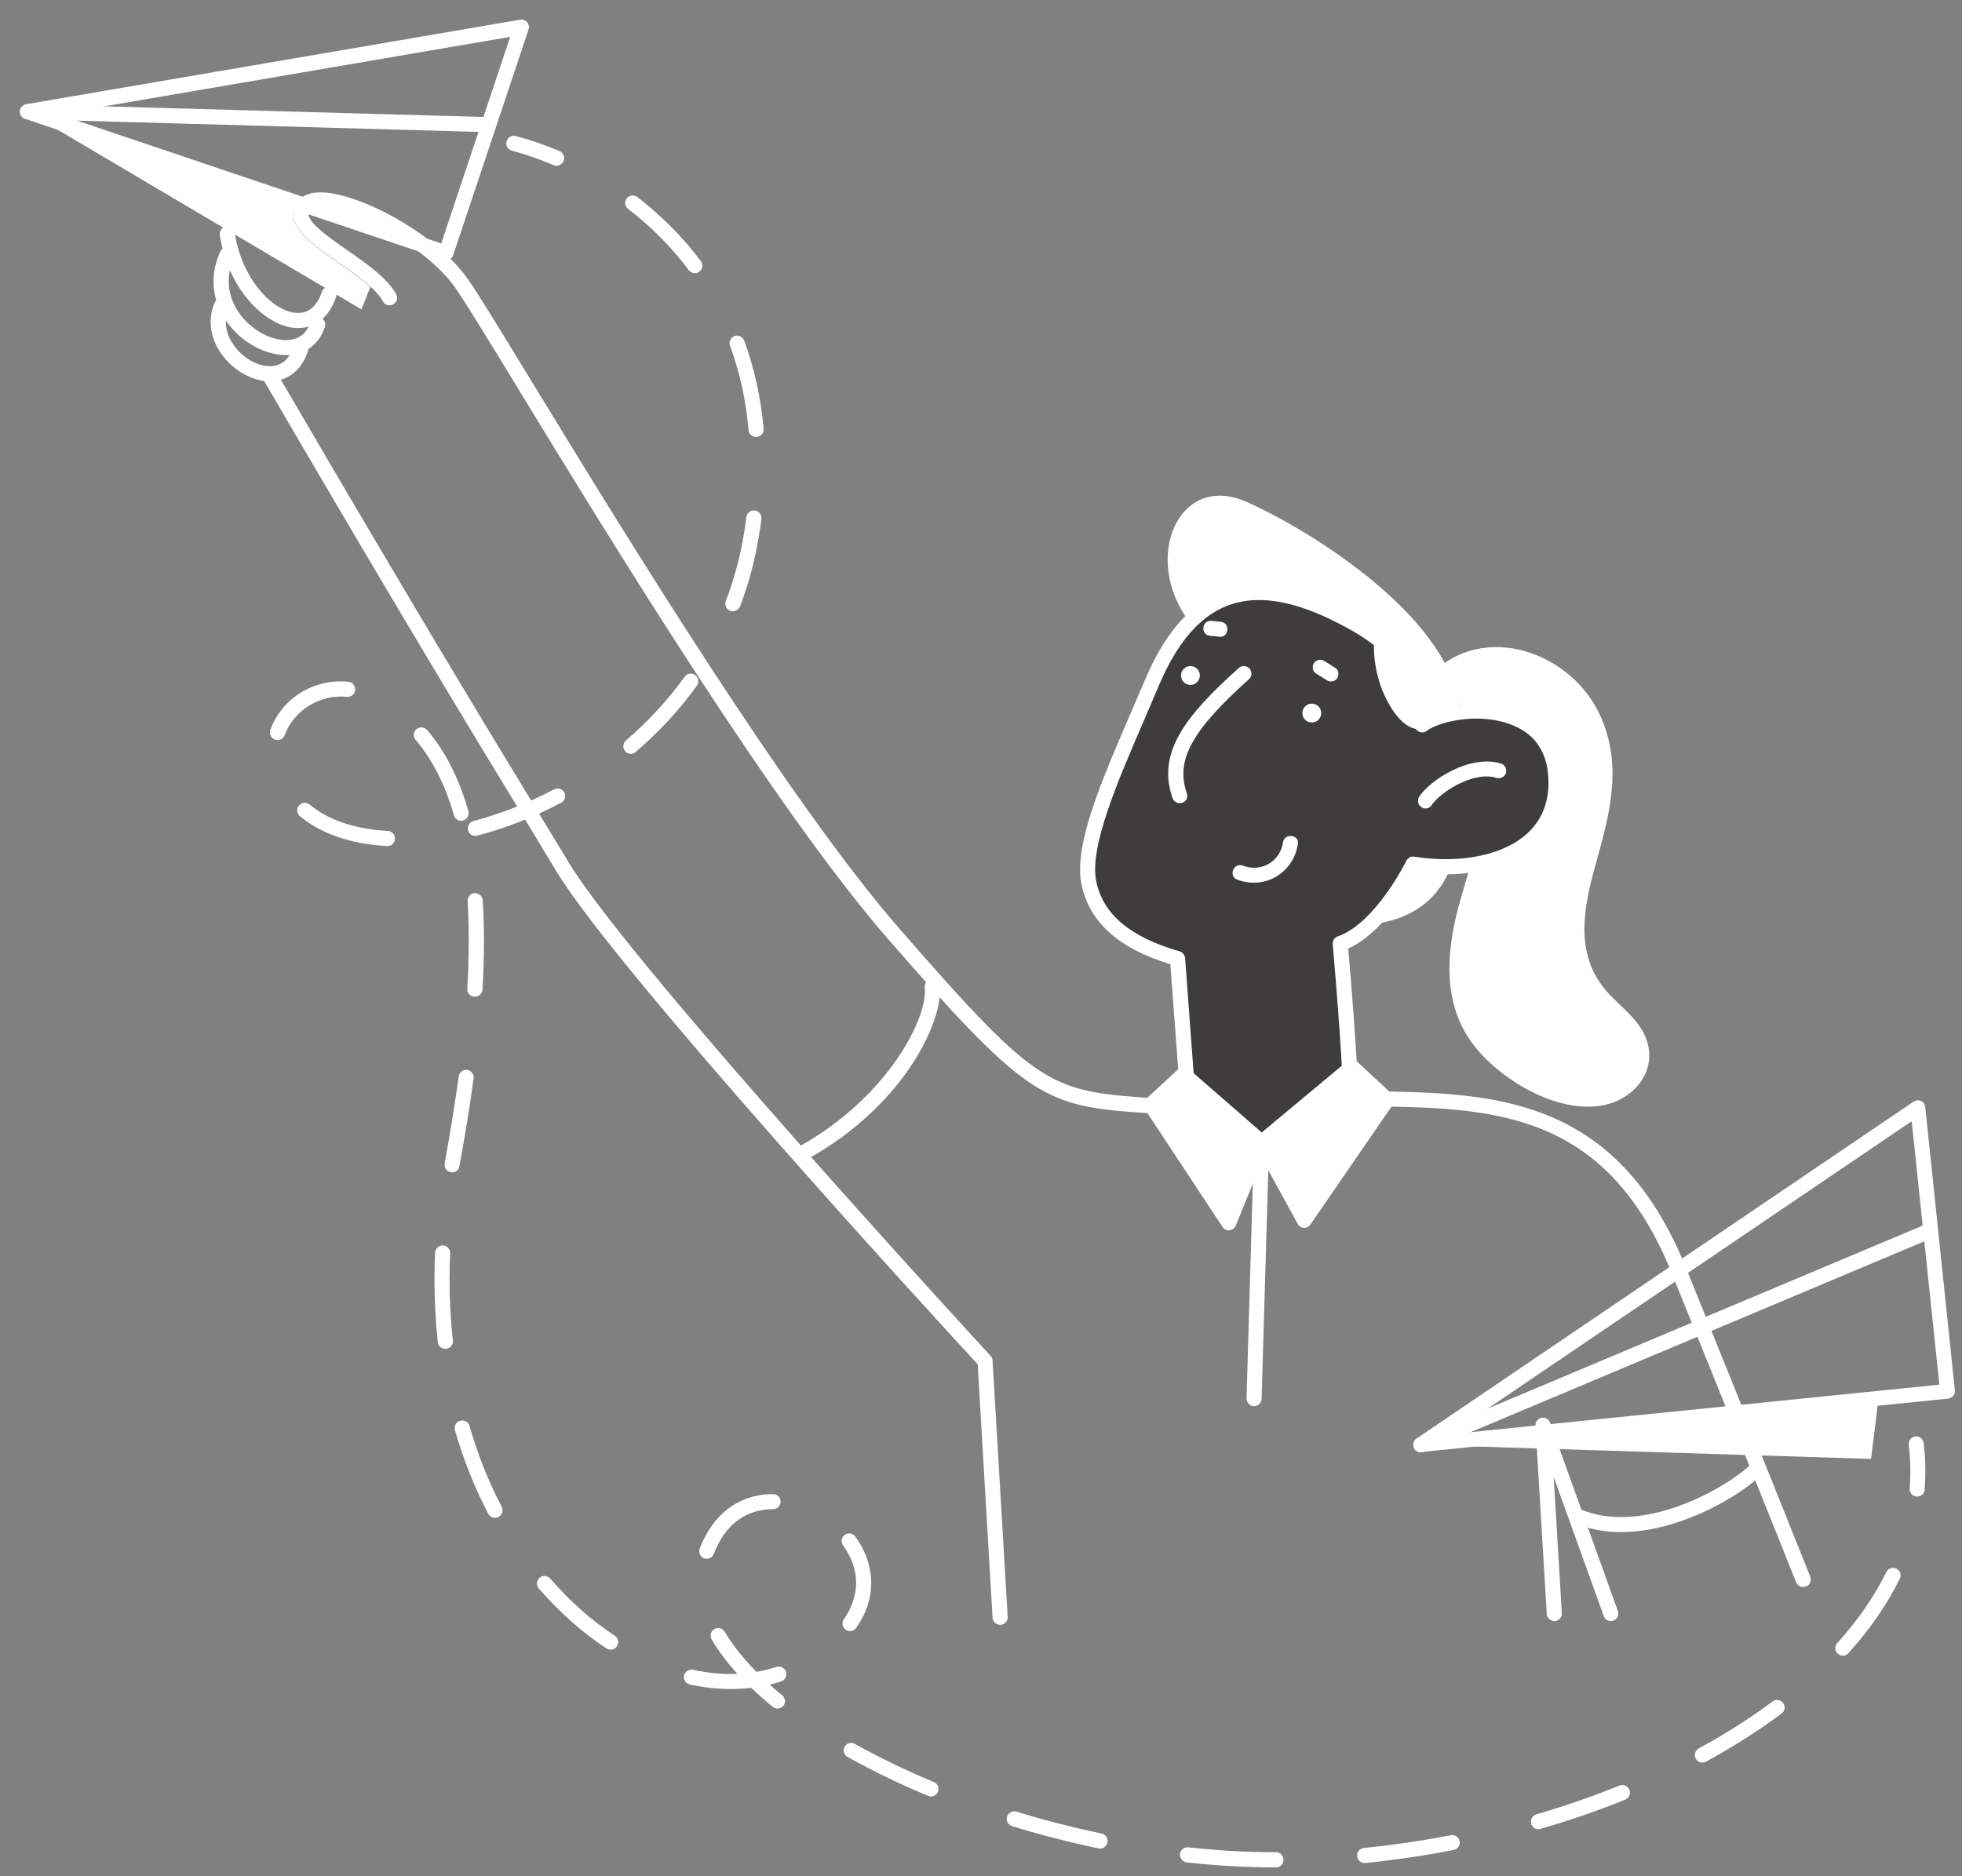 <svg width="69" height="66" viewBox="0 0 69 66" fill="none" xmlns="http://www.w3.org/2000/svg">
<rect x="0" y="0" width="69" height="66" fill="#808080" stroke="none"/>
<path d="M57.865 36.469C57.572 35.779 56.899 35.354 56.435 34.791C55.402 33.537 55.684 31.969 56.081 30.533C56.573 28.76 57.075 27.076 56.33 25.292C55.33 22.9 52.111 21.829 50.316 23.756C50.266 23.784 50.227 23.828 50.205 23.878C50.084 24.021 49.973 24.176 49.868 24.353C49.692 24.646 50.15 24.911 50.327 24.618C50.387 24.513 50.459 24.414 50.531 24.325C53.673 25.573 51.867 29.671 51.277 31.957C50.862 33.554 50.746 35.293 51.768 36.685C52.701 37.955 54.761 39.203 56.391 38.877C57.517 38.657 58.34 37.596 57.865 36.469Z" fill="white"/>
<path d="M41.839 21.89C40.127 19.642 41.452 16.594 43.838 17.654C46.224 18.714 51.15 21.84 51.337 25.054C51.525 28.263 51.923 31.974 48.344 32.504C44.771 33.035 41.839 21.89 41.839 21.89Z" fill="white"/>
<path d="M47.51 38.645C47.51 38.645 47.466 37.055 47.135 33.189C48.587 32.675 49.697 30.395 49.697 30.395C52.254 30.798 54.949 29.887 54.706 27.192C54.529 25.281 52.718 24.872 51.349 25.049C50.785 25.12 50.294 25.292 50.023 25.496C50.023 25.496 50.498 23.519 47.604 21.906C45.113 20.515 43.236 20.476 41.844 21.89C41.336 22.403 40.894 23.116 40.513 24.021C39.353 26.766 37.989 29.555 38.298 31.052C38.602 32.532 39.928 33.294 41.413 33.719L41.805 38.993C42.098 39.684 44.986 42.307 47.51 38.645Z" fill="#3E3C3C"/>
<path d="M44.55 40.816C44.445 40.816 44.351 40.81 44.258 40.799C42.91 40.667 41.783 39.617 41.562 39.093C41.551 39.065 41.546 39.038 41.54 39.01L41.159 33.918C39.331 33.36 38.31 32.438 38.033 31.107C37.752 29.738 38.729 27.484 39.762 25.093C39.928 24.706 40.099 24.314 40.265 23.922C40.668 22.967 41.121 22.243 41.651 21.708C43.109 20.222 45.097 20.211 47.726 21.68C49.891 22.884 50.272 24.298 50.31 25.043C50.592 24.927 50.94 24.839 51.31 24.789C51.829 24.723 53.127 24.651 54.071 25.408C54.596 25.828 54.9 26.424 54.966 27.169C55.06 28.191 54.756 29.058 54.088 29.688C53.166 30.555 51.586 30.919 49.846 30.687C49.559 31.223 48.631 32.814 47.416 33.366C47.731 37.055 47.781 38.629 47.781 38.645C47.781 38.701 47.764 38.756 47.737 38.806C46.605 40.424 45.423 40.816 44.55 40.816ZM42.065 38.922C42.242 39.247 43.136 40.153 44.307 40.275C45.384 40.38 46.367 39.811 47.245 38.568C47.229 38.187 47.157 36.536 46.87 33.211C46.859 33.09 46.93 32.979 47.046 32.941C48.377 32.471 49.449 30.301 49.46 30.279C49.51 30.174 49.626 30.113 49.741 30.135C51.376 30.395 52.906 30.074 53.729 29.301C54.281 28.782 54.524 28.086 54.441 27.219C54.386 26.623 54.148 26.153 53.74 25.822C53.193 25.386 52.309 25.192 51.376 25.314C50.879 25.38 50.415 25.529 50.172 25.712C50.084 25.778 49.962 25.783 49.868 25.717C49.775 25.656 49.73 25.54 49.758 25.435C49.775 25.364 50.133 23.624 47.466 22.138C45.042 20.785 43.313 20.763 42.026 22.078C41.551 22.558 41.121 23.248 40.751 24.127C40.585 24.519 40.414 24.911 40.248 25.303C39.293 27.512 38.304 29.798 38.553 31.002C38.79 32.162 39.751 32.968 41.485 33.465C41.59 33.498 41.667 33.592 41.678 33.703L42.065 38.922Z" fill="white"/>
<path d="M41.485 28.252C41.375 28.252 41.275 28.186 41.237 28.075C40.679 26.49 41.673 25.192 43.567 23.497C43.678 23.398 43.843 23.409 43.943 23.519C44.042 23.63 44.031 23.795 43.921 23.895C41.905 25.7 41.336 26.75 41.739 27.904C41.789 28.042 41.717 28.191 41.579 28.241C41.546 28.246 41.513 28.252 41.485 28.252Z" fill="white"/>
<path d="M46.463 25.119C46.482 24.937 46.35 24.774 46.169 24.754C45.986 24.735 45.823 24.867 45.804 25.049C45.785 25.231 45.916 25.394 46.098 25.413C46.28 25.433 46.444 25.301 46.463 25.119Z" fill="white"/>
<path d="M42.195 23.797C42.215 23.615 42.083 23.452 41.901 23.433C41.719 23.413 41.556 23.545 41.536 23.727C41.517 23.909 41.649 24.072 41.831 24.092C42.013 24.111 42.176 23.979 42.195 23.797Z" fill="white"/>
<path d="M43.705 30.45C44.346 30.693 45.02 30.317 45.119 29.633C45.169 29.296 45.699 29.351 45.644 29.688C45.489 30.709 44.478 31.311 43.506 30.941C43.192 30.82 43.385 30.328 43.705 30.45Z" fill="white"/>
<path d="M46.218 23.315C46.306 23.193 46.466 23.182 46.588 23.259C46.715 23.337 46.836 23.42 46.963 23.497C47.085 23.574 47.102 23.756 47.019 23.867C46.93 23.988 46.77 23.999 46.649 23.922C46.522 23.845 46.4 23.762 46.273 23.685C46.152 23.607 46.135 23.42 46.218 23.315Z" fill="white"/>
<path d="M42.606 21.84L42.938 21.873C43.275 21.912 43.219 22.436 42.882 22.398L42.551 22.365C42.209 22.332 42.264 21.807 42.606 21.84Z" fill="white"/>
<path d="M50.134 28.44C50.084 28.44 50.034 28.429 49.99 28.395C49.868 28.318 49.83 28.152 49.907 28.031C50.288 27.44 51.702 26.523 52.79 26.86C52.928 26.904 53.005 27.053 52.961 27.192C52.917 27.33 52.768 27.407 52.63 27.363C51.79 27.103 50.608 27.915 50.355 28.313C50.305 28.395 50.222 28.44 50.134 28.44Z" fill="white"/>
<path d="M50.443 24.021C50.15 23.304 49.603 22.746 48.924 22.381C48.902 22.37 48.885 22.37 48.863 22.365C48.869 22.299 48.874 22.232 48.88 22.166C48.919 21.829 48.388 21.829 48.35 22.166C48.245 23.049 48.394 23.944 48.825 24.728C49.084 25.203 49.625 25.91 50.244 25.551C50.785 25.236 50.636 24.491 50.443 24.021Z" fill="white"/>
<path d="M35.172 57.157C35.034 57.157 34.918 57.047 34.907 56.909L34.383 47.99C33.3 46.819 21.747 34.244 19.566 30.649L18.732 29.268C16.705 25.938 14.181 21.79 9.288 13.402C9.216 13.274 9.255 13.114 9.382 13.037C9.509 12.965 9.669 13.004 9.746 13.131C14.639 21.52 17.158 25.662 19.184 28.992L20.018 30.367C22.233 34.012 34.709 47.559 34.836 47.691C34.88 47.736 34.902 47.796 34.907 47.857L35.438 56.876C35.449 57.019 35.333 57.146 35.189 57.157C35.184 57.157 35.178 57.157 35.172 57.157Z" fill="white"/>
<path d="M28.28 40.805C28.186 40.805 28.098 40.755 28.048 40.667C27.976 40.54 28.021 40.38 28.148 40.308C31.257 38.563 32.648 35.757 32.522 34.735C32.505 34.592 32.604 34.459 32.754 34.437C32.903 34.421 33.03 34.52 33.052 34.669C33.19 35.774 31.936 38.794 28.413 40.766C28.369 40.794 28.324 40.805 28.28 40.805Z" fill="white"/>
<path d="M10.486 11.54C10.442 11.54 10.403 11.54 10.359 11.535C9.315 11.447 8.018 10.171 7.73 8.271C7.708 8.127 7.808 7.989 7.951 7.967C8.101 7.951 8.233 8.045 8.255 8.188C8.493 9.784 9.558 10.933 10.403 11.005C10.945 11.054 11.199 10.629 11.32 10.265C11.364 10.127 11.514 10.049 11.657 10.099C11.795 10.143 11.873 10.298 11.823 10.436C11.585 11.143 11.105 11.54 10.486 11.54Z" fill="white"/>
<path d="M10.05 12.49C9.343 12.49 8.548 12.071 8.034 11.402C7.454 10.646 7.349 9.712 7.747 8.851C7.808 8.718 7.962 8.658 8.101 8.718C8.233 8.779 8.294 8.939 8.233 9.072C7.808 10 8.194 10.729 8.46 11.082C8.918 11.678 9.669 12.043 10.238 11.949C10.575 11.894 10.801 11.684 10.923 11.331C10.967 11.193 11.116 11.115 11.259 11.165C11.398 11.209 11.475 11.364 11.425 11.502C11.248 12.037 10.856 12.385 10.326 12.474C10.238 12.485 10.144 12.49 10.05 12.49Z" fill="white"/>
<path d="M9.492 13.413C8.918 13.413 8.294 13.087 7.868 12.557C7.399 11.971 7.283 11.275 7.548 10.646C7.603 10.513 7.764 10.447 7.896 10.502C8.029 10.557 8.095 10.712 8.04 10.85C7.852 11.292 7.94 11.794 8.283 12.225C8.647 12.684 9.21 12.949 9.647 12.866C9.967 12.811 10.194 12.579 10.326 12.187C10.37 12.049 10.519 11.971 10.663 12.021C10.801 12.065 10.878 12.22 10.829 12.358C10.635 12.932 10.249 13.302 9.741 13.39C9.658 13.407 9.575 13.413 9.492 13.413Z" fill="white"/>
<path d="M42.065 39.01C42.054 39.148 41.938 39.253 41.8 39.253C41.794 39.253 41.788 39.253 41.783 39.253C41.402 39.225 41.048 39.203 40.723 39.181C36.757 38.922 36.343 38.894 31.257 33.062C27.253 28.473 21.404 18.891 18.262 13.738C17.141 11.899 16.329 10.574 15.998 10.104C14.96 8.647 12.336 7.249 11.204 7.305C11.105 7.31 10.934 7.332 10.878 7.426C10.696 7.746 11.497 8.304 12.204 8.796C12.9 9.282 13.618 9.779 13.932 10.348C14.004 10.475 13.954 10.635 13.828 10.707C13.7 10.778 13.54 10.734 13.469 10.602C13.375 10.43 13.22 10.254 13.027 10.082C12.712 9.795 12.303 9.508 11.9 9.232C10.928 8.553 10.011 7.918 10.409 7.183C10.415 7.178 10.415 7.166 10.42 7.161C10.514 6.995 10.724 6.791 11.182 6.769C12.48 6.703 15.269 8.155 16.434 9.79C16.782 10.276 17.594 11.607 18.721 13.457C21.857 18.593 27.689 28.152 31.666 32.709C36.608 38.375 36.923 38.391 40.767 38.645C41.093 38.667 41.446 38.69 41.827 38.717C41.965 38.734 42.076 38.861 42.065 39.01Z" fill="white"/>
<path d="M63.415 55.827C63.31 55.827 63.211 55.766 63.167 55.661C63.15 55.617 61.284 50.95 58.793 44.787C56.468 39.032 52.442 38.977 48.184 38.916L47.505 38.905C47.355 38.905 47.239 38.784 47.245 38.635C47.245 38.491 47.367 38.375 47.51 38.375H47.516L48.195 38.386C52.442 38.447 56.827 38.508 59.29 44.588C61.781 50.751 63.647 55.412 63.664 55.462C63.719 55.6 63.653 55.755 63.515 55.804C63.482 55.821 63.448 55.827 63.415 55.827Z" fill="white"/>
<path d="M56.65 57.025C56.54 57.025 56.44 56.959 56.402 56.848L54.64 51.955L54.927 56.743C54.938 56.887 54.822 57.014 54.679 57.025C54.535 57.03 54.408 56.92 54.397 56.776L53.999 50.149C53.994 50.017 54.082 49.901 54.209 49.873C54.336 49.845 54.469 49.917 54.513 50.044L56.899 56.671C56.948 56.809 56.877 56.959 56.739 57.008C56.711 57.019 56.683 57.025 56.65 57.025Z" fill="white"/>
<path d="M61.593 51.491C60.798 52.292 57.733 54.092 55.485 53.049C55.54 53.258 55.59 53.468 55.639 53.678C56.081 53.827 56.545 53.894 57.009 53.894C58.981 53.894 60.996 52.728 61.819 51.999C61.742 51.834 61.665 51.662 61.593 51.491Z" fill="white"/>
<path d="M41.623 37.795L40.474 38.855L43.214 43.014L44.368 40.181L41.623 37.795Z" fill="white"/>
<path d="M43.214 43.279C43.125 43.279 43.042 43.235 42.993 43.157L40.254 39.005C40.182 38.894 40.198 38.751 40.298 38.662L41.446 37.602C41.546 37.508 41.7 37.508 41.8 37.596L44.539 39.982C44.622 40.054 44.655 40.175 44.611 40.28L43.462 43.108C43.423 43.202 43.341 43.263 43.241 43.273C43.236 43.279 43.225 43.279 43.214 43.279ZM40.822 38.9L43.158 42.445L44.047 40.258L41.629 38.154L40.822 38.9Z" fill="white"/>
<path d="M44.368 40.181L45.87 42.926L48.786 38.679L47.549 37.53L44.368 40.181Z" fill="white"/>
<path d="M45.87 43.191C45.864 43.191 45.859 43.191 45.859 43.191C45.765 43.185 45.682 43.135 45.638 43.053L44.136 40.313C44.075 40.203 44.103 40.065 44.197 39.982L47.378 37.331C47.483 37.248 47.632 37.248 47.725 37.342L48.963 38.491C49.056 38.579 49.073 38.728 49.001 38.833L46.085 43.075C46.036 43.147 45.953 43.191 45.87 43.191ZM44.705 40.247L45.898 42.417L48.443 38.717L47.543 37.883L44.705 40.247Z" fill="white"/>
<path d="M44.103 49.464C44.097 49.464 44.097 49.464 44.097 49.464C43.954 49.459 43.838 49.337 43.838 49.194L44.103 40.175C44.108 40.026 44.241 39.921 44.373 39.916C44.517 39.921 44.633 40.043 44.633 40.186L44.368 49.205C44.362 49.354 44.241 49.464 44.103 49.464Z" fill="white"/>
<path d="M13.022 10.094L12.712 10.883L0.966 3.936L10.404 7.194C10.012 7.929 10.928 8.564 11.895 9.243C12.298 9.519 12.707 9.806 13.022 10.094Z" fill="white"/>
<path d="M15.689 9.16C15.661 9.16 15.634 9.155 15.606 9.144L0.883 4.179C0.767 4.14 0.695 4.03 0.7 3.908C0.712 3.787 0.8 3.687 0.921 3.665L18.29 0.694C18.384 0.677 18.478 0.711 18.539 0.782C18.599 0.854 18.616 0.948 18.588 1.036L15.937 8.978C15.915 9.044 15.866 9.099 15.805 9.133C15.766 9.155 15.728 9.16 15.689 9.16ZM2.042 4.019L15.518 8.564L17.942 1.296L2.042 4.019Z" fill="white"/>
<path d="M17.141 4.648H17.136L0.96 4.195C0.816 4.19 0.7 4.068 0.7 3.925C0.706 3.781 0.827 3.676 0.971 3.665L17.147 4.118C17.29 4.124 17.406 4.245 17.406 4.389C17.401 4.538 17.285 4.648 17.141 4.648Z" fill="white"/>
<path d="M49.968 50.823L65.801 51.32L66.066 49.199" fill="white"/>
<path d="M49.968 51.088C49.857 51.088 49.758 51.022 49.719 50.911C49.675 50.795 49.719 50.668 49.819 50.602L67.298 38.751C67.375 38.701 67.475 38.69 67.557 38.728C67.64 38.767 67.701 38.85 67.707 38.938L68.75 48.912C68.756 48.984 68.739 49.05 68.689 49.105C68.645 49.161 68.579 49.194 68.513 49.199L49.99 51.077C49.99 51.088 49.979 51.088 49.968 51.088ZM67.231 39.441L50.989 50.453L68.204 48.708L67.231 39.441Z" fill="white"/>
<path d="M49.968 51.088C49.863 51.088 49.763 51.027 49.725 50.928C49.669 50.795 49.73 50.635 49.868 50.58L67.745 43.058C67.878 43.003 68.038 43.064 68.093 43.202C68.148 43.334 68.088 43.494 67.949 43.55L50.073 51.072C50.039 51.083 50.006 51.088 49.968 51.088Z" fill="white"/>
<path d="M19.571 5.83C19.538 5.83 19.5 5.825 19.466 5.808C18.969 5.598 18.478 5.427 18.003 5.3C17.859 5.261 17.776 5.118 17.815 4.974C17.854 4.831 17.997 4.748 18.141 4.786C18.643 4.919 19.163 5.096 19.682 5.317C19.814 5.372 19.881 5.532 19.82 5.664C19.77 5.769 19.671 5.83 19.571 5.83Z" fill="white"/>
<path d="M44.876 65.69C44.324 65.69 43.777 65.673 43.241 65.64C42.744 65.612 42.236 65.568 41.734 65.513C41.59 65.496 41.485 65.364 41.496 65.22C41.513 65.077 41.64 64.966 41.789 64.983C42.28 65.038 42.783 65.077 43.269 65.11C43.794 65.138 44.329 65.154 44.87 65.154C45.02 65.154 45.136 65.276 45.136 65.419C45.141 65.568 45.025 65.69 44.876 65.69ZM47.991 65.535C47.858 65.535 47.742 65.43 47.726 65.298C47.709 65.154 47.819 65.022 47.963 65.005C48.979 64.906 50.007 64.751 51.023 64.558C51.166 64.53 51.304 64.624 51.332 64.767C51.359 64.911 51.266 65.049 51.122 65.077C50.089 65.276 49.045 65.43 48.013 65.535C48.007 65.535 47.996 65.535 47.991 65.535ZM38.691 65.027C38.674 65.027 38.652 65.027 38.635 65.022C37.614 64.806 36.592 64.547 35.592 64.237C35.454 64.193 35.371 64.044 35.416 63.906C35.46 63.768 35.609 63.685 35.747 63.729C36.73 64.028 37.735 64.287 38.74 64.497C38.884 64.525 38.978 64.668 38.945 64.812C38.923 64.939 38.812 65.027 38.691 65.027ZM54.104 64.348C53.988 64.348 53.883 64.27 53.85 64.154C53.812 64.016 53.889 63.867 54.032 63.823C55.032 63.531 56.015 63.188 56.954 62.812C57.092 62.757 57.247 62.824 57.302 62.956C57.357 63.094 57.291 63.249 57.158 63.304C56.208 63.691 55.209 64.033 54.187 64.331C54.154 64.342 54.132 64.348 54.104 64.348ZM32.737 63.194C32.704 63.194 32.671 63.188 32.638 63.172C31.633 62.752 30.677 62.288 29.805 61.802C29.678 61.73 29.634 61.57 29.705 61.443C29.777 61.316 29.937 61.272 30.064 61.343C30.92 61.824 31.854 62.277 32.842 62.685C32.975 62.741 33.041 62.895 32.986 63.033C32.936 63.133 32.842 63.194 32.737 63.194ZM59.87 62.001C59.776 62.001 59.688 61.951 59.638 61.863C59.566 61.736 59.616 61.575 59.743 61.504C60.682 60.99 61.554 60.438 62.339 59.852C62.455 59.764 62.62 59.786 62.709 59.908C62.797 60.024 62.775 60.189 62.653 60.278C61.847 60.88 60.952 61.448 59.991 61.973C59.958 61.99 59.914 62.001 59.87 62.001ZM27.342 60.101C27.281 60.101 27.226 60.079 27.176 60.04C26.905 59.819 26.651 59.598 26.419 59.372C25.729 59.455 24.994 59.416 24.26 59.256C24.116 59.223 24.028 59.085 24.056 58.941C24.089 58.798 24.227 58.709 24.37 58.737C24.901 58.853 25.425 58.903 25.933 58.88C25.569 58.477 25.265 58.074 25.028 57.671C24.95 57.544 24.994 57.384 25.122 57.306C25.248 57.229 25.409 57.273 25.486 57.4C25.762 57.864 26.138 58.339 26.602 58.809C26.845 58.77 27.082 58.709 27.308 58.637C27.447 58.593 27.596 58.671 27.645 58.809C27.689 58.947 27.612 59.096 27.474 59.145C27.342 59.19 27.209 59.228 27.071 59.261C27.209 59.389 27.358 59.51 27.507 59.637C27.623 59.731 27.64 59.897 27.546 60.013C27.496 60.068 27.419 60.101 27.342 60.101ZM64.807 58.24C64.746 58.24 64.68 58.218 64.63 58.173C64.52 58.074 64.514 57.908 64.614 57.798C65.337 56.997 65.917 56.158 66.337 55.302C66.403 55.169 66.558 55.114 66.69 55.18C66.823 55.246 66.878 55.401 66.812 55.534C66.37 56.434 65.763 57.312 65.006 58.151C64.956 58.212 64.879 58.24 64.807 58.24ZM21.471 58.03C21.421 58.03 21.372 58.013 21.328 57.986C20.471 57.422 19.671 56.71 18.947 55.876C18.853 55.766 18.864 55.6 18.975 55.501C19.085 55.407 19.251 55.418 19.35 55.528C20.041 56.329 20.803 57.003 21.62 57.538C21.742 57.621 21.775 57.781 21.698 57.908C21.642 57.991 21.559 58.03 21.471 58.03ZM29.893 57.378C29.843 57.378 29.788 57.362 29.744 57.329C29.622 57.246 29.595 57.08 29.678 56.959C29.959 56.55 30.108 56.119 30.108 55.683C30.108 55.23 29.948 54.772 29.65 54.363C29.562 54.247 29.589 54.081 29.705 53.993C29.821 53.904 29.987 53.932 30.075 54.048C30.445 54.551 30.639 55.114 30.639 55.683C30.639 56.23 30.462 56.76 30.114 57.257C30.059 57.334 29.976 57.378 29.893 57.378ZM24.856 54.832C24.823 54.832 24.796 54.827 24.762 54.816C24.625 54.766 24.558 54.611 24.608 54.473C25.066 53.258 26.005 52.557 27.187 52.557C27.331 52.557 27.452 52.673 27.452 52.822C27.452 52.966 27.336 53.087 27.187 53.087C26.226 53.087 25.486 53.645 25.105 54.661C25.066 54.766 24.961 54.832 24.856 54.832ZM17.406 53.391C17.312 53.391 17.219 53.341 17.169 53.247C16.694 52.336 16.296 51.342 15.998 50.309C15.96 50.166 16.037 50.022 16.18 49.978C16.324 49.939 16.468 50.017 16.512 50.16C16.799 51.165 17.18 52.121 17.644 52.999C17.71 53.126 17.66 53.291 17.533 53.358C17.495 53.385 17.451 53.391 17.406 53.391ZM15.661 47.449C15.529 47.449 15.413 47.349 15.396 47.211C15.319 46.488 15.28 45.742 15.28 44.996C15.28 44.687 15.286 44.373 15.302 44.063C15.308 43.914 15.446 43.804 15.578 43.809C15.722 43.815 15.838 43.936 15.832 44.085C15.821 44.389 15.81 44.698 15.81 44.996C15.81 45.725 15.849 46.455 15.926 47.156C15.943 47.3 15.838 47.432 15.689 47.449C15.678 47.449 15.672 47.449 15.661 47.449ZM15.899 41.241C15.882 41.241 15.871 41.241 15.854 41.236C15.711 41.208 15.612 41.075 15.639 40.926L15.683 40.667C15.86 39.695 16.009 38.751 16.131 37.861C16.153 37.718 16.285 37.618 16.429 37.635C16.573 37.657 16.677 37.789 16.655 37.933C16.534 38.828 16.385 39.783 16.203 40.761L16.158 41.02C16.142 41.147 16.026 41.241 15.899 41.241ZM16.7 35.061C16.694 35.061 16.689 35.061 16.683 35.061C16.539 35.05 16.423 34.929 16.434 34.78C16.468 34.189 16.484 33.62 16.484 33.084C16.484 32.604 16.473 32.14 16.445 31.698C16.434 31.555 16.55 31.427 16.694 31.416C16.838 31.416 16.965 31.521 16.976 31.665C17.003 32.118 17.02 32.598 17.02 33.084C17.02 33.631 17.003 34.211 16.97 34.813C16.959 34.951 16.838 35.061 16.7 35.061ZM13.629 29.76C13.623 29.76 13.618 29.76 13.612 29.76C12.458 29.699 11.47 29.39 10.746 28.865C10.68 28.815 10.614 28.765 10.553 28.716C10.437 28.622 10.42 28.456 10.514 28.34C10.608 28.224 10.774 28.208 10.89 28.302C10.945 28.346 11 28.39 11.061 28.434C11.696 28.898 12.591 29.174 13.64 29.229C13.784 29.235 13.899 29.362 13.889 29.511C13.889 29.649 13.773 29.76 13.629 29.76ZM16.716 29.406C16.6 29.406 16.49 29.329 16.462 29.207C16.423 29.064 16.512 28.92 16.65 28.881C17.611 28.628 18.566 28.252 19.488 27.766C19.621 27.7 19.776 27.749 19.847 27.876C19.914 28.003 19.864 28.164 19.737 28.235C18.782 28.743 17.788 29.13 16.782 29.395C16.76 29.406 16.738 29.406 16.716 29.406ZM16.219 28.876C16.103 28.876 15.998 28.799 15.965 28.683C15.656 27.606 15.203 26.711 14.617 26.026C14.524 25.916 14.535 25.745 14.645 25.651C14.755 25.557 14.921 25.568 15.021 25.678C15.656 26.424 16.147 27.385 16.473 28.534C16.512 28.677 16.429 28.821 16.291 28.859C16.269 28.87 16.247 28.876 16.219 28.876ZM22.183 26.518C22.106 26.518 22.034 26.485 21.985 26.424C21.891 26.314 21.902 26.148 22.012 26.048C22.797 25.375 23.492 24.624 24.078 23.806C24.161 23.685 24.326 23.663 24.448 23.745C24.569 23.828 24.591 23.994 24.509 24.116C23.901 24.966 23.178 25.75 22.36 26.446C22.305 26.501 22.244 26.518 22.183 26.518ZM9.763 26.032C9.735 26.032 9.702 26.026 9.669 26.015C9.531 25.966 9.459 25.811 9.509 25.673C9.912 24.568 11.039 23.856 12.254 23.983C12.397 24 12.502 24.127 12.491 24.276C12.475 24.419 12.348 24.524 12.199 24.513C11.249 24.414 10.326 24.994 10.012 25.861C9.973 25.966 9.868 26.032 9.763 26.032ZM25.773 21.503C25.74 21.503 25.707 21.498 25.679 21.487C25.541 21.431 25.475 21.282 25.525 21.144C25.812 20.393 26.027 19.604 26.16 18.797C26.193 18.593 26.221 18.389 26.248 18.19C26.265 18.046 26.397 17.941 26.546 17.958C26.69 17.974 26.795 18.107 26.778 18.256C26.751 18.46 26.723 18.67 26.684 18.886C26.546 19.725 26.325 20.553 26.022 21.338C25.977 21.437 25.878 21.503 25.773 21.503ZM26.59 15.373C26.453 15.373 26.337 15.268 26.325 15.13C26.237 14.092 26.016 13.092 25.674 12.165C25.624 12.027 25.696 11.877 25.828 11.822C25.966 11.772 26.116 11.844 26.171 11.977C26.53 12.949 26.756 13.992 26.856 15.081C26.867 15.224 26.762 15.357 26.613 15.368C26.607 15.373 26.596 15.373 26.59 15.373ZM24.437 9.613C24.354 9.613 24.277 9.574 24.227 9.508C23.63 8.707 22.913 7.984 22.09 7.349C21.974 7.26 21.951 7.095 22.04 6.979C22.128 6.863 22.294 6.841 22.41 6.929C23.266 7.592 24.023 8.348 24.647 9.188C24.735 9.304 24.713 9.469 24.591 9.558C24.547 9.597 24.492 9.613 24.437 9.613Z" fill="white"/>
<path d="M67.425 52.645C67.419 52.645 67.408 52.645 67.403 52.645C67.259 52.634 67.149 52.507 67.16 52.358C67.198 51.85 67.188 51.337 67.127 50.823C67.11 50.679 67.215 50.547 67.359 50.53C67.508 50.508 67.635 50.619 67.651 50.762C67.718 51.309 67.729 51.861 67.684 52.402C67.679 52.541 67.563 52.645 67.425 52.645Z" fill="white"/>
</svg>
